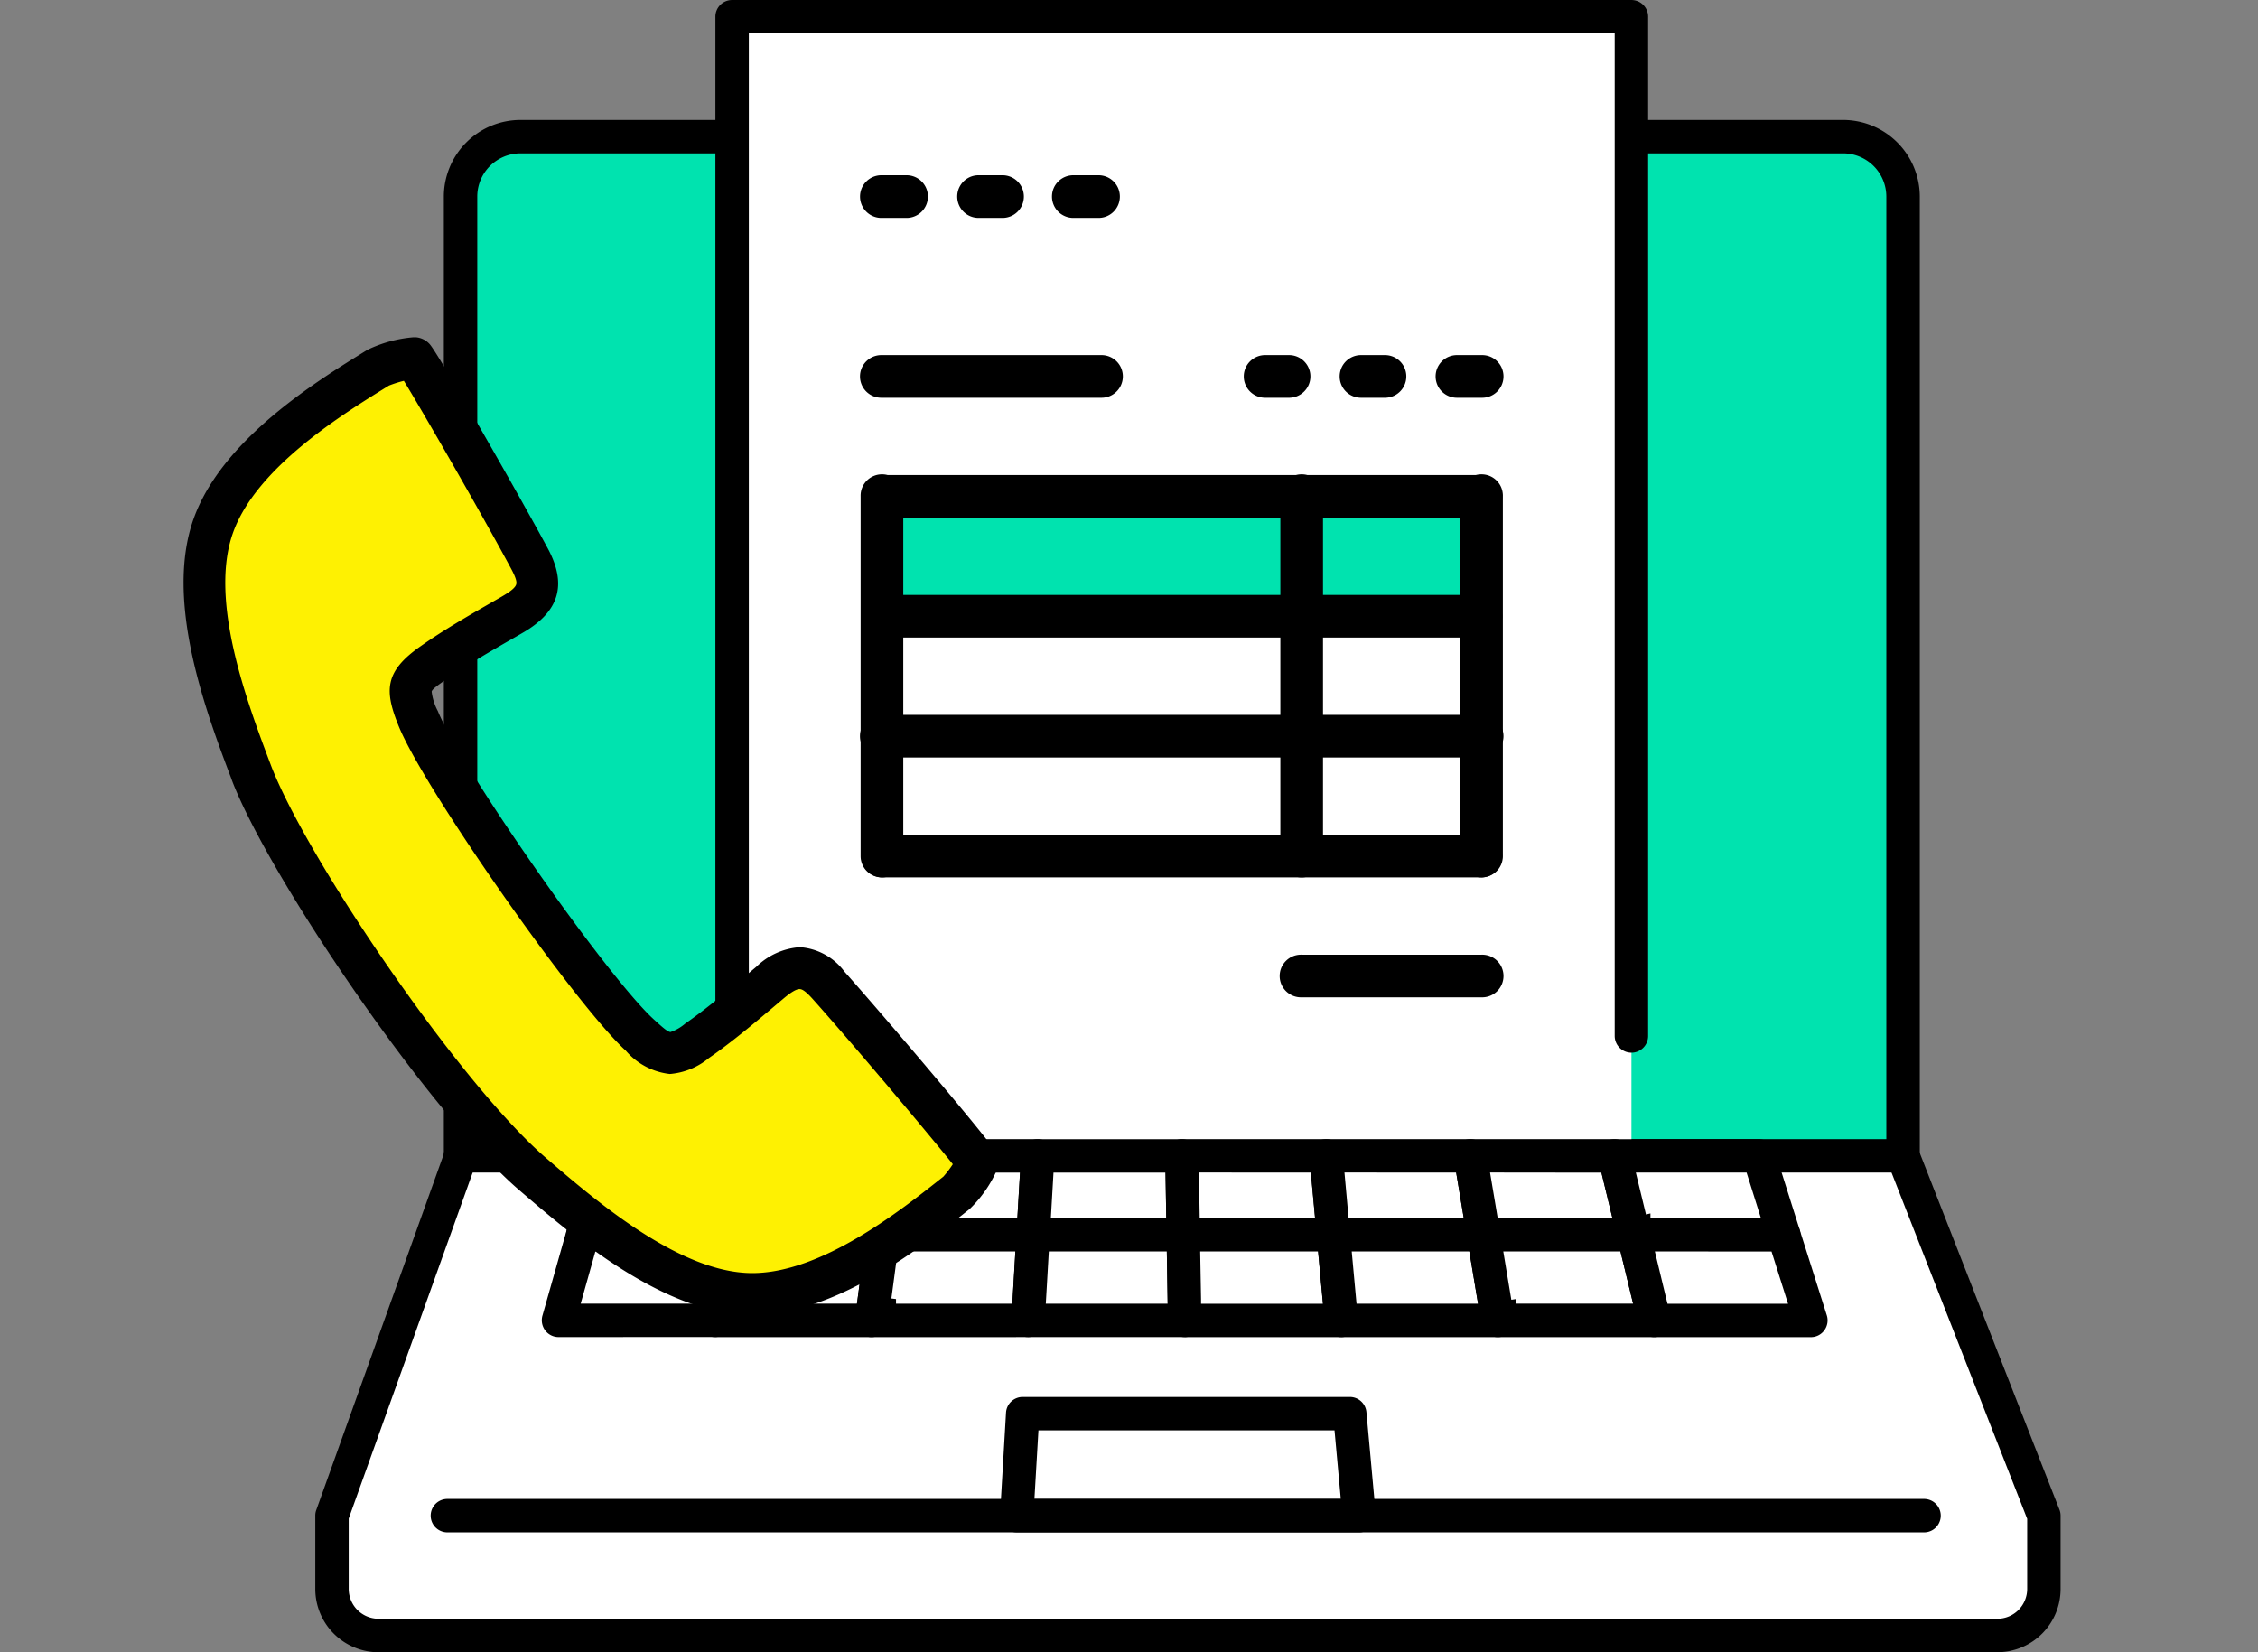 <svg xmlns="http://www.w3.org/2000/svg" xmlns:xlink="http://www.w3.org/1999/xlink" width="123" height="90" viewBox="0 0 123 90">
  <rect x="0" y="0" width="123" height="90" fill="#808080" stroke="none"/>
  <defs>
    <clipPath id="clip-path">
      <rect id="長方形_6725" data-name="長方形 6725" width="123" height="90" transform="translate(273 1086)" fill="#efefef"/>
    </clipPath>
  </defs>
  <g id="マスクグループ_250" data-name="マスクグループ 250" transform="translate(-273 -1086)" clip-path="url(#clip-path)">
    <g id="グループ_11389" data-name="グループ 11389" transform="translate(14.944 -1)">
      <g id="グループ_11388" data-name="グループ 11388" transform="translate(258.056 1087.001)">
        <g id="グループ_11386" data-name="グループ 11386" transform="translate(10 0)">
          <g id="グループ_10809" data-name="グループ 10809" transform="translate(7.174)">
            <g id="_レイヤー_1-2" transform="translate(0)">
              <path id="パス_83417" data-name="パス 83417" d="M128.028,49.67H55.986a3.266,3.266,0,0,0-3.266,3.266v52.255h78.574V52.936A3.266,3.266,0,0,0,128.028,49.67Z" transform="translate(-44.806 -42.23)" fill="#00e3af"/>
              <path id="前面オブジェクトで型抜き_277" data-name="前面オブジェクトで型抜き 277" d="M79.488,57.341h0a.913.913,0,0,1-.911-.912V4.174A2.357,2.357,0,0,0,76.218,1.82H4.175A2.356,2.356,0,0,0,1.821,4.174V56.429a.91.91,0,1,1-1.821,0V4.174A4.179,4.179,0,0,1,4.175,0H76.218A4.182,4.182,0,0,1,80.4,4.174V56.429A.912.912,0,0,1,79.488,57.341Z" transform="translate(7.003 6.532)"/>
              <path id="パス_83419" data-name="パス 83419" d="M14.522,408.15,7.5,427.745v4a2.536,2.536,0,0,0,2.535,2.535H98.217a2.536,2.536,0,0,0,2.535-2.535v-4l-7.674-19.6Z" transform="translate(-6.59 -345.189)" fill="#fff"/>
              <path id="前面オブジェクトで型抜き_279" data-name="前面オブジェクトで型抜き 279" d="M91.735,27.948H3.447A3.45,3.45,0,0,1,0,24.5v-4A.867.867,0,0,1,.054,20.2L7.005.8,7.016.777V.759A.91.91,0,0,1,7.915,0h.017a.909.909,0,0,1,.857,1.219L1.821,20.666V24.5a1.626,1.626,0,0,0,1.626,1.623h88.18A1.626,1.626,0,0,0,93.253,24.5V20.681L85.638,1.245A.916.916,0,0,1,86.153.064,1,1,0,0,1,86.488,0a.9.9,0,0,1,.846.579l7.673,19.594a.891.891,0,0,1,.065.335V24.5a3.444,3.444,0,0,1-3.338,3.444Z" transform="translate(0 62.051)"/>
              <path id="パス_83421" data-name="パス 83421" d="M257.572,498.8h-8.909l-.324,5.556h18.651l-.509-5.556Z" transform="translate(-210.128 -421.799)" fill="#fff"/>
              <path id="前面オブジェクトで型抜き_296" data-name="前面オブジェクトで型抜き 296" d="M19.614,7.374H.91A.908.908,0,0,1,0,6.413L.326.854A.909.909,0,0,1,1.234,0H19.05a.906.906,0,0,1,.908.829l.507,5.554a.909.909,0,0,1-.852.991ZM2.092,1.817,1.873,5.553H18.561L18.22,1.817Z" transform="translate(37.301 76.094)"/>
              <path id="前面オブジェクトで型抜き_297" data-name="前面オブジェクトで型抜き 297" d="M81.351,1.82H.912A.91.91,0,1,1,.912,0H81.351a.91.91,0,0,1,0,1.82Z" transform="translate(6.284 81.649)"/>
              <path id="前面オブジェクトで型抜き_278" data-name="前面オブジェクトで型抜き 278" d="M79.482,1.82H.909A.91.91,0,0,1,.909,0H79.482a.91.91,0,1,1,0,1.82Z" transform="translate(7.004 62.051)"/>
              <rect id="長方形_5544" data-name="長方形 5544" width="48.989" height="62.053" transform="translate(22.707 0.908)" fill="#fff"/>
              <rect id="長方形_5545" data-name="長方形 5545" width="32.66" height="6.531" transform="translate(30.87 27.037)" fill="#00e3af"/>
              <path id="パス_83425" data-name="パス 83425" d="M227.261,171.023H194.6a1.162,1.162,0,0,1,0-2.323h32.66a1.162,1.162,0,0,1,0,2.323Z" transform="translate(-163.731 -142.825)"/>
              <path id="パス_83426" data-name="パス 83426" d="M405.472,190.619a1.162,1.162,0,0,1-1.162-1.162v-19.6a1.162,1.162,0,1,1,2.323,0v19.6A1.162,1.162,0,0,1,405.472,190.619Z" transform="translate(-341.942 -142.825)"/>
              <path id="パス_83427" data-name="パス 83427" d="M194.6,190.619a1.162,1.162,0,0,1-1.162-1.162v-19.6a1.162,1.162,0,1,1,2.323,0v19.6A1.162,1.162,0,0,1,194.6,190.619Z" transform="translate(-163.731 -142.825)"/>
              <path id="パス_83428" data-name="パス 83428" d="M342.212,190.619a1.162,1.162,0,0,1-1.162-1.162v-19.6a1.162,1.162,0,1,1,2.323,0v19.6A1.162,1.162,0,0,1,342.212,190.619Z" transform="translate(-288.479 -142.825)"/>
              <path id="パス_83429" data-name="パス 83429" d="M206.527,128.843H194.6a1.162,1.162,0,1,1,0-2.323h11.926a1.162,1.162,0,1,1,0,2.323Z" transform="translate(-163.731 -107.178)"/>
              <path id="パス_83430" data-name="パス 83430" d="M352.009,339.713h-9.8a1.162,1.162,0,1,1,0-2.323h9.8a1.162,1.162,0,1,1,0,2.323Z" transform="translate(-288.479 -285.388)"/>
              <path id="パス_83431" data-name="パス 83431" d="M227.261,213.193H194.6a1.162,1.162,0,0,1,0-2.323h32.66a1.162,1.162,0,0,1,0,2.323Z" transform="translate(-163.731 -178.464)"/>
              <path id="パス_83432" data-name="パス 83432" d="M227.261,255.363H194.6a1.162,1.162,0,1,1,0-2.323h32.66a1.162,1.162,0,1,1,0,2.323Z" transform="translate(-163.731 -214.102)"/>
              <path id="パス_83433" data-name="パス 83433" d="M227.261,297.543H194.6a1.162,1.162,0,0,1,0-2.323h32.66a1.162,1.162,0,0,1,0,2.323Z" transform="translate(-163.731 -249.75)"/>
              <path id="パス_83434" data-name="パス 83434" d="M195.917,65.583h-1.306a1.162,1.162,0,1,1,0-2.323h1.306a1.162,1.162,0,1,1,0,2.323Z" transform="translate(-163.74 -53.716)"/>
              <path id="パス_83435" data-name="パス 83435" d="M229.657,65.583h-1.306a1.162,1.162,0,0,1,0-2.323h1.306a1.162,1.162,0,1,1,0,2.323Z" transform="translate(-192.254 -53.716)"/>
              <path id="パス_83436" data-name="パス 83436" d="M263.4,65.583h-1.306a1.162,1.162,0,1,1,0-2.323H263.4a1.162,1.162,0,1,1,0,2.323Z" transform="translate(-220.768 -53.716)"/>
              <path id="パス_83437" data-name="パス 83437" d="M330.877,128.843h-1.306a1.162,1.162,0,1,1,0-2.323h1.306a1.162,1.162,0,0,1,0,2.323Z" transform="translate(-277.797 -107.178)"/>
              <path id="パス_83438" data-name="パス 83438" d="M364.609,128.843H363.3a1.162,1.162,0,1,1,0-2.323h1.307a1.162,1.162,0,0,1,0,2.323Z" transform="translate(-306.303 -107.178)"/>
              <path id="パス_83439" data-name="パス 83439" d="M398.347,128.843h-1.306a1.162,1.162,0,1,1,0-2.323h1.306a1.162,1.162,0,1,1,0,2.323Z" transform="translate(-334.817 -107.178)"/>
              <path id="前面オブジェクトで型抜き_276" data-name="前面オブジェクトで型抜き 276" d="M49.9,57.341a.914.914,0,0,1-.913-.912V1.82H1.821V56.429a.91.91,0,1,1-1.821,0V.908A.909.909,0,0,1,.908,0H49.9a.909.909,0,0,1,.908.908V56.429A.911.911,0,0,1,49.9,57.341Z" transform="translate(21.796 0)"/>
              <path id="パス_83441" data-name="パス 83441" d="M103.878,412.446H95.7l1.217-4.3h7.856Z" transform="translate(-81.129 -345.189)" fill="#fff"/>
              <path id="前面オブジェクトで型抜き_280" data-name="前面オブジェクトで型抜き 280" d="M.908,6.118A.909.909,0,0,1,.035,4.957L1.253.66A.911.911,0,0,1,2.129,0H9.983a.919.919,0,0,1,.708.334.911.911,0,0,1,.183.761l-.894,4.3a.91.91,0,0,1-.892.722Zm1.9-4.3L2.2,3.977,2.115,4.3H8.347l.515-2.475Z" transform="translate(13.663 62.051)"/>
              <path id="パス_83443" data-name="パス 83443" d="M156.678,412.446H148.5l.9-4.3h7.856Z" transform="translate(-125.752 -345.189)" fill="#fff"/>
              <path id="前面オブジェクトで型抜き_281" data-name="前面オブジェクトで型抜き 281" d="M9.087,6.118H.911a.906.906,0,0,1-.892-1.1L.914.725A.914.914,0,0,1,1.807,0H9.663a.913.913,0,0,1,.9,1.03l-.575,4.3A.915.915,0,0,1,9.087,6.118Zm-6.541-4.3L2.093,3.995l.245.051V4.3H8.289l.331-2.475Z" transform="translate(21.839 62.05)"/>
              <path id="パス_83445" data-name="パス 83445" d="M209.478,412.446H201.3l.573-4.3h7.856Z" transform="translate(-170.374 -345.189)" fill="#fff"/>
              <path id="前面オブジェクトで型抜き_282" data-name="前面オブジェクトで型抜き 282" d="M9.085,6.118H.91a.912.912,0,0,1-.686-.309.918.918,0,0,1-.216-.723L.58.791A.913.913,0,0,1,1.481,0H9.337A.9.9,0,0,1,10,.287a.9.9,0,0,1,.249.676L10,5.259A.913.913,0,0,1,9.085,6.118Zm-6.807-4.3L1.948,4.3h6.28l.143-2.475Z" transform="translate(30.019 62.05)"/>
              <path id="パス_83447" data-name="パス 83447" d="M262.278,412.446H254.1l.251-4.3h7.855Z" transform="translate(-214.996 -345.189)" fill="#fff"/>
              <path id="前面オブジェクトで型抜き_283" data-name="前面オブジェクトで型抜き 283" d="M9.141,6.118H.913A.919.919,0,0,1,.249,5.83.9.9,0,0,1,0,5.154L.253.858A.911.911,0,0,1,1.161,0H9.018a.914.914,0,0,1,.909.9L10,5.195a.9.9,0,0,1-.259.65A.927.927,0,0,1,9.141,6.118ZM2.02,1.821,1.876,4.3H8.163L8.123,1.821Z" transform="translate(38.193 62.052)"/>
              <path id="パス_83449" data-name="パス 83449" d="M314.689,412.446h-8.178l-.071-4.3H314.3Z" transform="translate(-259.23 -345.189)" fill="#fff"/>
              <path id="前面オブジェクトで型抜き_284" data-name="前面オブジェクトで型抜き 284" d="M9.159,6.118H.98a.911.911,0,0,1-.908-.894L0,.927A.914.914,0,0,1,.912,0H8.765a.908.908,0,0,1,.909.829l.391,4.3a.905.905,0,0,1-.906.992Zm-7.324-4.3L1.878,4.3H8.162L7.935,1.821Z" transform="translate(46.3 62.05)"/>
              <path id="パス_83451" data-name="パス 83451" d="M365.731,412.446h-8.178l-.393-4.3h7.855Z" transform="translate(-302.094 -345.189)" fill="#fff"/>
              <path id="前面オブジェクトで型抜き_285" data-name="前面オブジェクトで型抜き 285" d="M9.484,6.118H1.3a.9.9,0,0,1-.9-.826L0,.995A.912.912,0,0,1,.241.3.9.9,0,0,1,.912,0H8.765a.906.906,0,0,1,.9.761l.715,4.3a.892.892,0,0,1-.2.736A.907.907,0,0,1,9.484,6.118Zm-7.576-4.3L2.133,4.3H8.406L7.993,1.821Z" transform="translate(54.155 62.05)"/>
              <path id="パス_83453" data-name="パス 83453" d="M416.773,412.446H408.6l-.715-4.3h7.855Z" transform="translate(-344.959 -345.189)" fill="#fff"/>
              <path id="前面オブジェクトで型抜き_286" data-name="前面オブジェクトで型抜き 286" d="M9.8,6.118H1.629a.905.905,0,0,1-.9-.762L.012,1.06A.913.913,0,0,1,.913,0H8.766a.913.913,0,0,1,.888.7l1.038,4.3a.915.915,0,0,1-.173.78A.9.9,0,0,1,9.8,6.118Zm-7.817-4.3L2.4,4.3H8.647l-.6-2.475Z" transform="translate(62.01 62.05)"/>
              <path id="パス_83455" data-name="パス 83455" d="M467.815,412.446h-8.178l-1.038-4.3h7.856Z" transform="translate(-387.823 -345.189)" fill="#fff"/>
              <path id="前面オブジェクトで型抜き_287" data-name="前面オブジェクトで型抜き 287" d="M10.177,6.114H1.947a.9.9,0,0,1-.884-.7L.025,1.121A.906.906,0,0,1,.908,0H8.765a.913.913,0,0,1,.87.636l1.357,4.293a.929.929,0,0,1-.132.816A.906.906,0,0,1,10.177,6.114ZM2.863,4.045h0V4.3H8.881L8.1,1.817H2.066L2.619,4.1l.243-.057Z" transform="translate(69.868 62.053)"/>
              <path id="パス_83457" data-name="パス 83457" d="M95.7,440.554H87.17l1.321-4.663h8.178Z" transform="translate(-73.92 -368.633)" fill="#fff"/>
              <path id="前面オブジェクトで型抜き_288" data-name="前面オブジェクトで型抜き 288" d="M.909,6.483A.908.908,0,0,1,.183,6.12a.925.925,0,0,1-.151-.8L1.354.66A.916.916,0,0,1,2.23,0h8.177a.919.919,0,0,1,.709.333.911.911,0,0,1,.183.761l-.969,4.663a.912.912,0,0,1-.893.723ZM2.917,1.82l-.8,2.843H8.694l.6-2.843Z" transform="translate(12.341 66.348)"/>
              <path id="パス_83459" data-name="パス 83459" d="M150.756,440.554H142.23l.971-4.663h8.178Z" transform="translate(-120.453 -368.633)" fill="#fff"/>
              <path id="前面オブジェクトで型抜き_289" data-name="前面オブジェクトで型抜き 289" d="M9.438,6.483H.91A.924.924,0,0,1,.2,6.147.911.911,0,0,1,.02,5.388L.993.722A.908.908,0,0,1,1.88,0h8.18a.9.9,0,0,1,.682.308.914.914,0,0,1,.219.722l-.621,4.664A.917.917,0,0,1,9.438,6.483ZM2.62,1.817,2.093,4.36l-.062.3h6.61l.378-2.846Z" transform="translate(20.867 66.35)"/>
              <path id="パス_83461" data-name="パス 83461" d="M205.808,440.554H197.28l.623-4.663h8.178Z" transform="translate(-166.977 -368.633)" fill="#fff"/>
              <path id="前面オブジェクトで型抜き_290" data-name="前面オブジェクトで型抜き 290" d="M8.782,6.483H.91a.9.9,0,0,1-.682-.312.891.891,0,0,1-.219-.718L.63.79a.914.914,0,0,1,.9-.79H9.709a.931.931,0,0,1,.664.283.911.911,0,0,1,.244.675l-.273,4.668a.906.906,0,0,1-.909.855H8.781l0,0ZM2.33,1.817,1.989,4.378l.252.033v.252H8.58l.165-2.846Z" transform="translate(29.394 66.35)"/>
              <path id="パス_83463" data-name="パス 83463" d="M260.868,440.554H252.34l.273-4.663h8.178Z" transform="translate(-213.509 -368.633)" fill="#fff"/>
              <path id="前面オブジェクトで型抜き_291" data-name="前面オブジェクトで型抜き 291" d="M9.489,6.48H.911A.9.9,0,0,1,0,5.52L.271.855A.916.916,0,0,1,1.184,0H9.36a.912.912,0,0,1,.909.894l.079,4.663a.909.909,0,0,1-.859.923ZM2.038,1.817,1.873,4.663H8.512L8.466,1.817Z" transform="translate(37.921 66.35)"/>
              <path id="パス_83465" data-name="パス 83465" d="M315.505,440.554h-8.527l-.078-4.663h8.178Z" transform="translate(-259.619 -368.633)" fill="#fff"/>
              <path id="前面オブジェクトで型抜き_292" data-name="前面オブジェクトで型抜き 292" d="M9.512,6.483H.988a.92.92,0,0,1-.913-.9L0,.923A.907.907,0,0,1,.908,0h8.18a.9.9,0,0,1,.905.826l.428,4.663a.911.911,0,0,1-.91.995ZM1.832,1.817l.047,2.6,0,.249H8.518L8.255,1.817Z" transform="translate(46.372 66.35)"/>
              <path id="パス_83467" data-name="パス 83467" d="M368.655,440.554h-8.528l-.427-4.663h8.178Z" transform="translate(-304.241 -368.633)" fill="#fff"/>
              <path id="前面オブジェクトで型抜き_293" data-name="前面オブジェクトで型抜き 293" d="M9.865,6.483H1.336a.9.9,0,0,1-.9-.829L0,.991a.915.915,0,0,1,.234-.7A.92.92,0,0,1,.908,0h8.18a.909.909,0,0,1,.9.757l.776,4.667a.913.913,0,0,1-.9,1.06ZM1.908,1.817,2.17,4.663H8.791L8.317,1.817Z" transform="translate(54.55 66.35)"/>
              <path id="パス_83469" data-name="パス 83469" d="M421.805,440.554h-8.528l-.777-4.663h8.178Z" transform="translate(-348.863 -368.633)" fill="#fff"/>
              <path id="前面オブジェクトで型抜き_294" data-name="前面オブジェクトで型抜き 294" d="M10.214,6.483H1.689a.906.906,0,0,1-.9-.76L.012,1.06a.923.923,0,0,1,.2-.741A.9.9,0,0,1,.909,0H9.09a.91.91,0,0,1,.885.7L11.1,5.359a.914.914,0,0,1-.887,1.124ZM2.673,4.411h0v.251H9.06l-.69-2.846H1.988L2.426,4.45l.246-.039Z" transform="translate(62.726 66.35)"/>
              <path id="パス_83471" data-name="パス 83471" d="M474.955,440.554h-8.528L465.3,435.89h8.178Z" transform="translate(-393.485 -368.633)" fill="#fff"/>
              <path id="前面オブジェクトで型抜き_295" data-name="前面オブジェクトで型抜き 295" d="M10.616,6.483H2.037a.9.9,0,0,1-.884-.7L.025,1.123A.911.911,0,0,1,.2.345.9.9,0,0,1,.912,0H9.089a.9.9,0,0,1,.865.635L11.434,5.3a.912.912,0,0,1-.136.812A.9.9,0,0,1,10.616,6.483ZM2.066,1.817l.639,2.65.05.2H9.322l-.9-2.846Z" transform="translate(70.905 66.35)"/>
            </g>
          </g>
          <g id="グループ_11385" data-name="グループ 11385" transform="translate(0 18.373)">
            <g id="グループ_10806" data-name="グループ 10806" transform="translate(0 0)">
              <path id="パス_41234" data-name="パス 41234" d="M13.608,97.237c-1.414-3.736-3.5-9.42-2.07-13.431,1.341-3.765,5.763-6.632,8.991-8.621a6.164,6.164,0,0,1,1.95-.513c.331.371,4.519,7.637,6.278,10.9.79,1.47.524,2.234-.949,3.082S24.861,90.332,23.48,91.3c-1.4.987-1.424,1.415-.763,3.024,1.363,3.313,9.418,14.81,12.066,17.221,1.287,1.171,1.7,1.3,3.1.315,1.385-.965,2.672-2.077,3.964-3.167s2.111-1.085,3.221.159c2.471,2.768,7.87,9.186,8.105,9.622a6.16,6.16,0,0,1-1.15,1.658c-2.97,2.355-7.175,5.531-11.171,5.508-4.257-.025-8.886-3.926-11.916-6.529-4.767-4.1-13.355-16.659-15.331-21.88Z" transform="translate(-9.152 -72.762)" fill="#fef102"/>
              <path id="パス_41237" data-name="パス 41237" d="M30.6,116.133h-.049c-4.629-.027-9.5-4.214-12.413-6.715C13.227,105.2,4.546,92.4,2.589,87.227h0C1.231,83.639-1.043,77.636.514,73.267c1.5-4.206,6.582-7.335,9.313-9.017a6.443,6.443,0,0,1,2.413-.625.772.772,0,0,1,.513.255c.446.5,4.807,8.125,6.381,11.052.978,1.818.607,3.048-1.244,4.112l-.465.267c-1.278.734-2.6,1.493-3.805,2.341-1.045.736-1.05.754-.5,2.1C14.445,86.963,22.435,98.366,25,100.7c1.077.982,1.1.983,2.146.253,1.209-.844,2.373-1.828,3.5-2.778l.41-.345c1.632-1.376,2.916-1.305,4.29.235,2.213,2.48,7.892,9.181,8.208,9.77a.762.762,0,0,1,.063.569,6.44,6.44,0,0,1-1.412,2.053C39.7,112.444,35.05,116.133,30.6,116.133ZM11.8,65.207a6.666,6.666,0,0,0-1.175.356c-2.563,1.578-7.346,4.523-8.664,8.219-1.367,3.836.781,9.51,2.064,12.9h0c1.9,5.023,10.34,17.467,15.114,21.569,2.751,2.364,7.357,6.319,11.421,6.345h.04c3.915,0,8.293-3.472,10.649-5.342a6.539,6.539,0,0,0,.73-.98c-1.081-1.377-5.4-6.518-7.782-9.186-.772-.866-1.106-.965-2.153-.083l-.409.345c-1.153.973-2.345,1.979-3.612,2.863-1.766,1.233-2.563.987-4.06-.376-2.724-2.48-10.858-14.091-12.259-17.5-.77-1.873-.73-2.706,1.032-3.946,1.264-.889,2.617-1.667,3.924-2.417l.463-.266c1.186-.683,1.206-1.03.656-2.052-1.7-3.151-5.054-8.968-5.978-10.452Z" transform="translate(0.379 -63.252)"/>
              <path id="パス_41237_-_アウトライン" data-name="パス 41237 - アウトライン" d="M30.719,116.622H30.67c-4.766-.028-9.7-4.268-12.651-6.8C13.074,105.571,4.334,92.682,2.363,87.477l0-.009C.985,83.835-1.316,77.755.285,73.262c1.542-4.329,6.7-7.5,9.467-9.207a7.06,7.06,0,0,1,2.516-.684q.064,0,.121,0a1.137,1.137,0,0,1,.76.378c.5.561,4.972,8.411,6.43,11.122,1.068,1.986.628,3.45-1.385,4.608l-.464.267c-1.27.729-2.582,1.483-3.777,2.323-.388.273-.669.471-.7.6a3.011,3.011,0,0,0,.334,1.057c1.31,3.183,9.237,14.5,11.781,16.812.431.392.742.676.9.676a2.392,2.392,0,0,0,.79-.453c1.192-.832,2.347-1.807,3.463-2.75l.42-.353a3.759,3.759,0,0,1,2.37-1.066,3.312,3.312,0,0,1,2.433,1.337c2.054,2.3,7.908,9.189,8.258,9.841a1.129,1.129,0,0,1,.093.845,6.72,6.72,0,0,1-1.538,2.242C40.014,112.881,35.3,116.622,30.719,116.622ZM12.268,64.11a6.534,6.534,0,0,0-2.128.574c-2.692,1.657-7.7,4.741-9.159,8.826-1.51,4.238.731,10.159,2.069,13.7l0,.009C5,92.351,13.622,105.068,18.5,109.257c2.875,2.47,7.682,6.6,12.175,6.626h.047c4.319,0,8.906-3.637,11.371-5.591a6.267,6.267,0,0,0,1.29-1.866.4.4,0,0,0-.033-.3c-.279-.519-5.8-7.055-8.159-9.7a2.64,2.64,0,0,0-1.882-1.09,3.082,3.082,0,0,0-1.894.892l-.419.353c-1.129.954-2.3,1.94-3.517,2.791a2.29,2.29,0,0,1-1.213.585c-.44,0-.779-.308-1.393-.868C22.286,98.741,14.234,87.25,12.9,84.017c-.621-1.512-.575-1.7.624-2.547,1.223-.86,2.55-1.622,3.834-2.359l.464-.267c1.675-.964,1.984-1.978,1.1-3.617-1.676-3.115-5.934-10.535-6.331-10.981a.4.4,0,0,0-.268-.133Zm18.453,50.973h-.04c-4.205-.026-8.873-4.037-11.661-6.434-4.808-4.13-13.3-16.66-15.218-21.718C2.5,83.495.322,77.743,1.735,73.777c1.361-3.819,6.212-6.805,8.818-8.41l.018-.01a6.865,6.865,0,0,1,1.273-.392l.041-.009.245,0,.106.171c.937,1.506,4.316,7.362,5.99,10.472a1.927,1.927,0,0,1,.353,1.428c-.127.452-.552.774-1.15,1.119l-.463.266c-1.3.746-2.645,1.518-3.9,2.4-1.592,1.12-1.623,1.753-.9,3.5,1.39,3.382,9.463,14.9,12.166,17.365.864.787,1.378,1.079,1.9,1.079a3.172,3.172,0,0,0,1.7-.733c1.238-.863,2.409-1.851,3.542-2.807l.451-.381a2.294,2.294,0,0,1,1.369-.7,1.872,1.872,0,0,1,1.3.822c2.348,2.629,6.7,7.805,7.8,9.2l.16.2-.137.22a6.649,6.649,0,0,1-.8,1.062l-.014.012C39.212,111.557,34.767,115.084,30.721,115.084ZM10.929,66C8.4,67.562,3.7,70.456,2.43,74.025c-1.322,3.71.8,9.3,2.062,12.644C6.381,91.658,14.76,104.016,19.5,108.089c2.712,2.331,7.251,6.231,11.182,6.256h.037c3.784,0,8.091-3.414,10.41-5.255a5.731,5.731,0,0,0,.514-.676c-1.309-1.637-5.366-6.457-7.6-8.962-.369-.414-.579-.576-.747-.576-.183,0-.459.163-.893.529l-.451.381c-1.146.966-2.33,1.965-3.6,2.848a3.807,3.807,0,0,1-2.124.866,3.7,3.7,0,0,1-2.4-1.272c-2.744-2.5-10.941-14.2-12.352-17.631-.8-1.954-.819-3,1.161-4.389,1.279-.9,2.638-1.68,3.953-2.435l.463-.266c.508-.293.757-.5.807-.679s-.08-.482-.292-.877c-1.594-2.962-4.738-8.42-5.828-10.207A5.874,5.874,0,0,0,10.929,66Z" transform="translate(0.26 -63.372)"/>
            </g>
          </g>
        </g>
      </g>
    </g>
  </g>
</svg>
